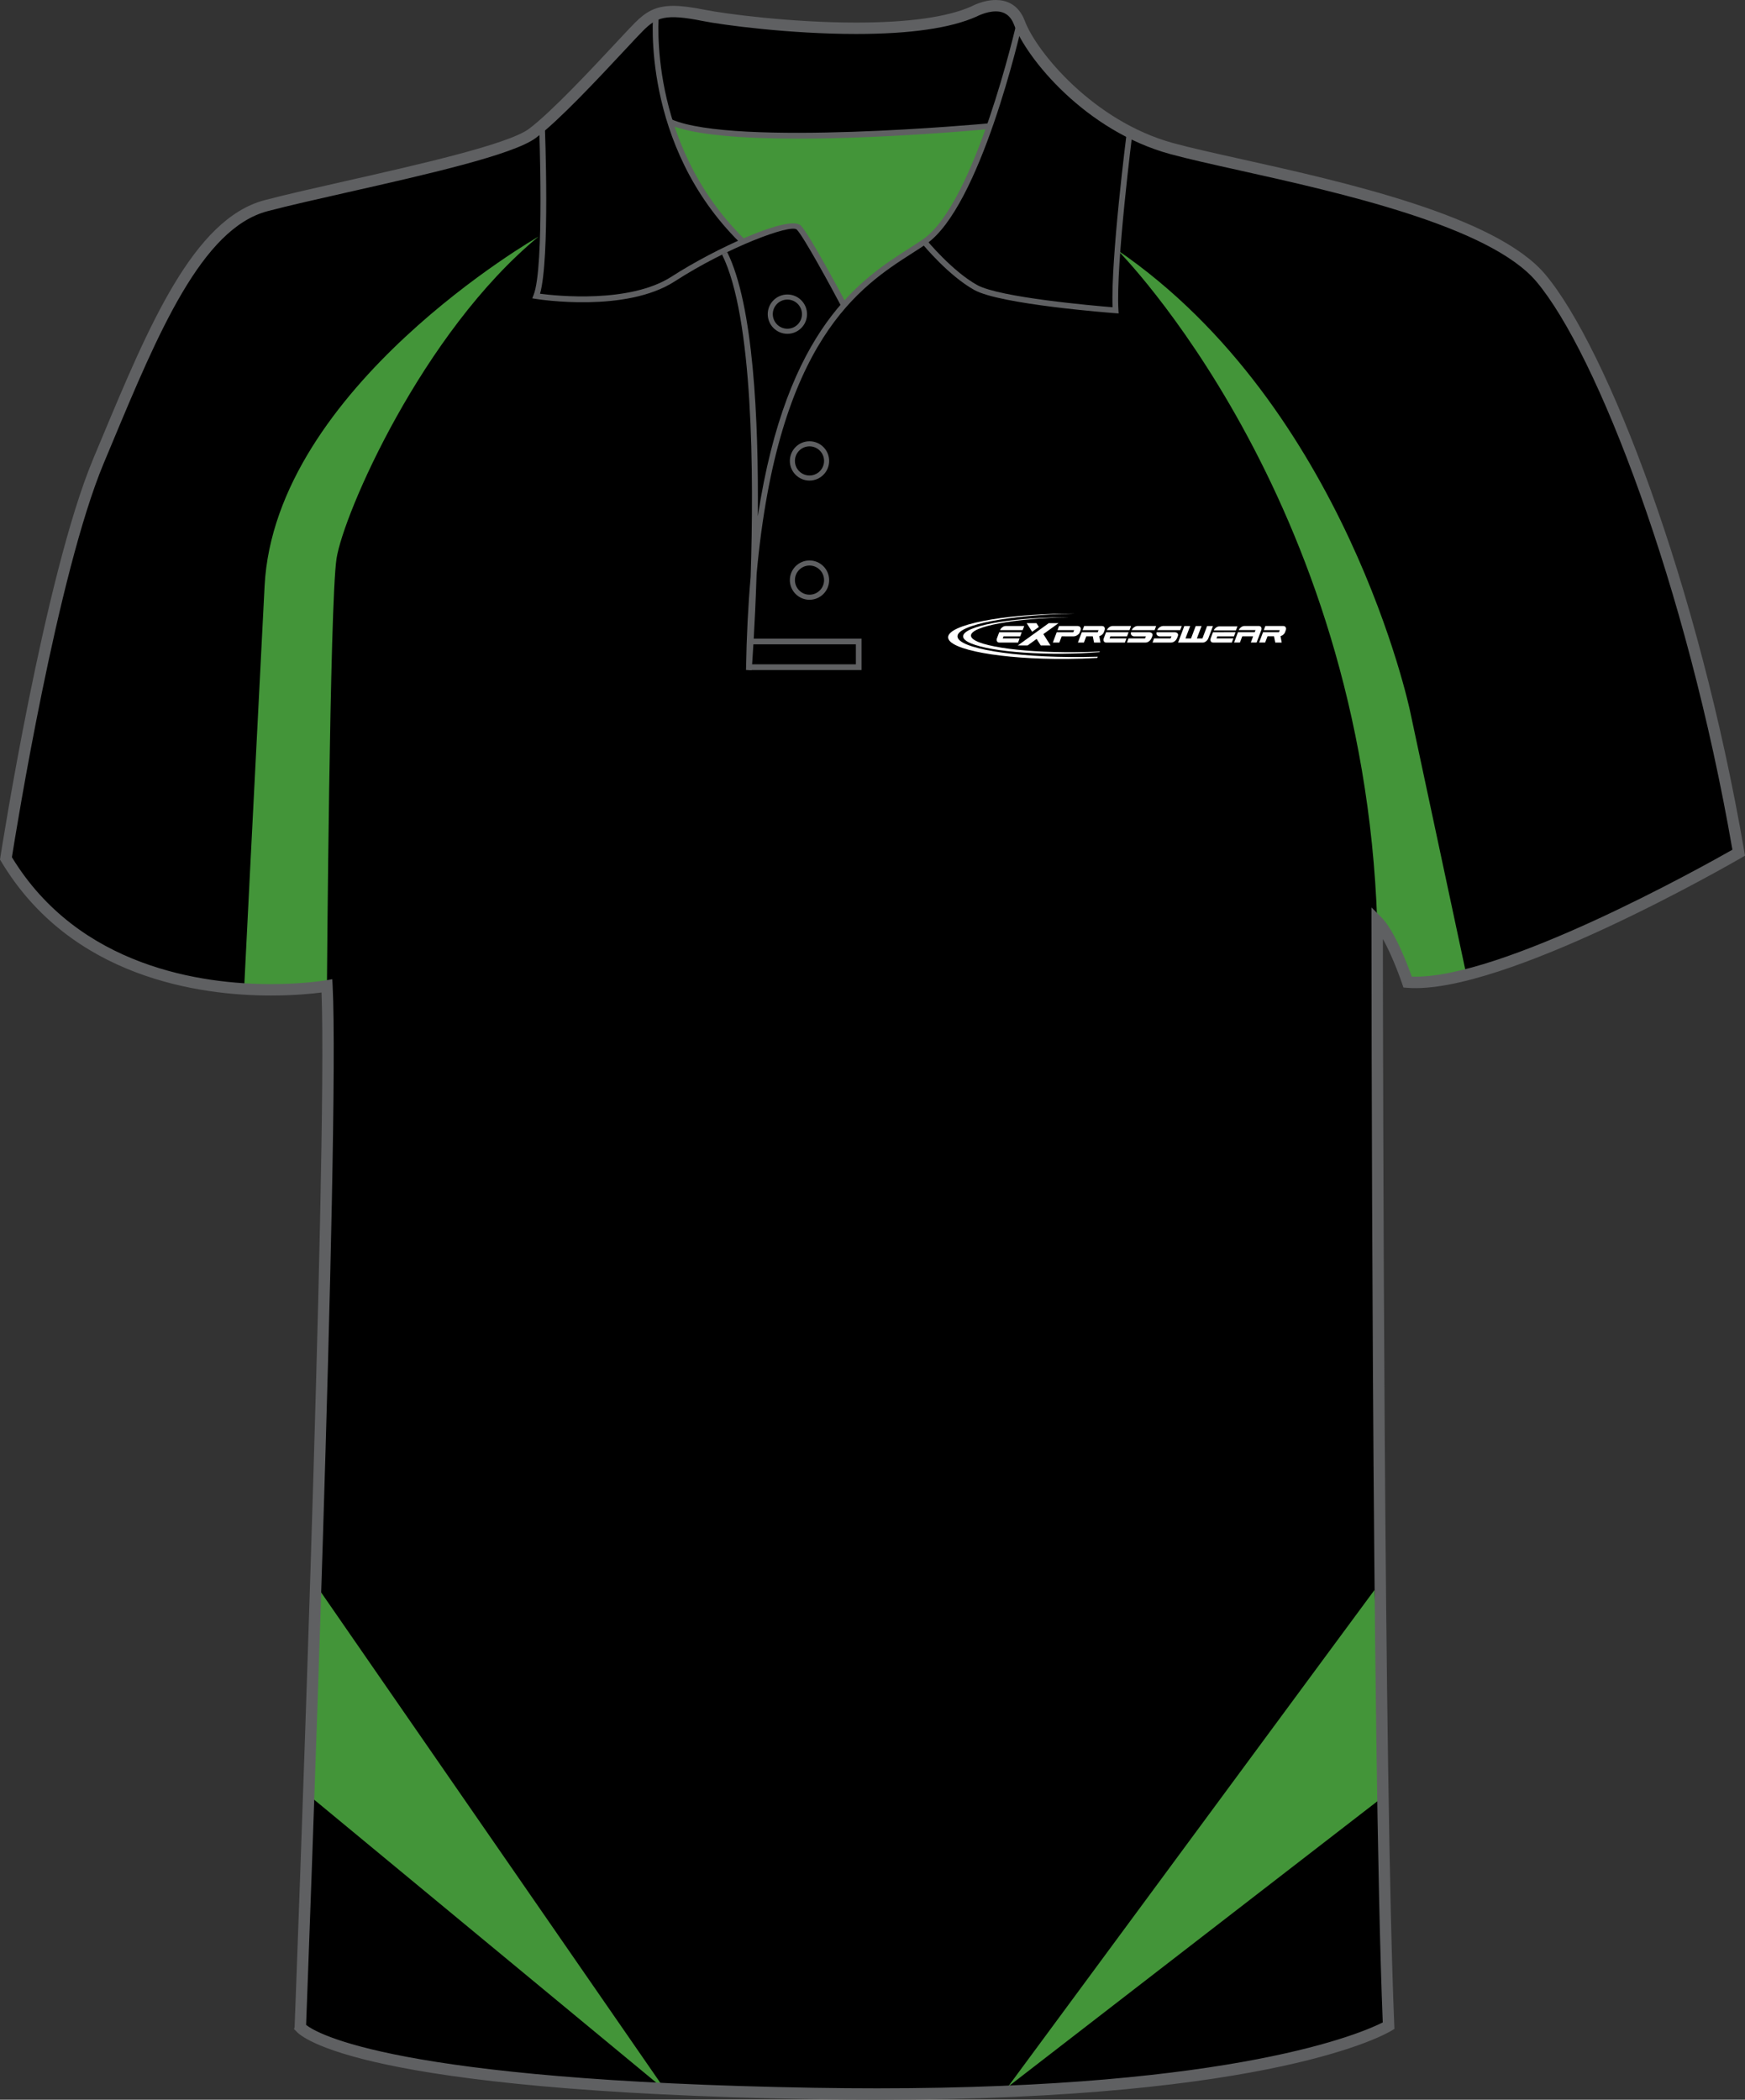 <?xml version="1.0" encoding="utf-8"?>
<!-- Generator: Adobe Illustrator 15.0.2, SVG Export Plug-In . SVG Version: 6.00 Build 0)  -->
<!DOCTYPE svg PUBLIC "-//W3C//DTD SVG 1.1//EN" "http://www.w3.org/Graphics/SVG/1.1/DTD/svg11.dtd">
<svg version="1.1" id="Layer_1" xmlns="http://www.w3.org/2000/svg" xmlns:xlink="http://www.w3.org/1999/xlink" x="0px" y="0px"
	 width="664.977px" height="800.002px" viewBox="0 0 664.977 800.002" enable-background="new 0 0 664.977 800.002"
	 xml:space="preserve">
<rect x="0" y="0" width="664.977" height="800.002" fill="#333333" stroke="none"/>
<g id="side" display="none">
</g>
<g id="back" display="none">
</g>
<g id="front">
	<g id="primary_1_">
		<path id="primary" d="M124.589,376.729c0,0-90.337,9.721-122.318-48.589c0,0,16.462-106.569,35.312-151.524
			c18.854-44.954,36.251-89.912,63.809-97.16c27.553-7.25,89.908-18.85,101.506-27.549c11.603-8.702,34.802-34.804,40.604-40.603
			c5.803-5.802,10.153-7.255,24.651-4.353c14.502,2.9,76.855,10.154,102.962-1.449c0,0,13.052-7.25,17.399,4.35
			c4.352,11.601,26.104,39.153,58.001,47.853c31.903,8.702,117.453,21.751,140.66,49.303
			c23.207,27.552,58.014,117.461,75.406,218.968c0,0-89.909,52.203-126.156,49.302c0,0-5.807-17.399-11.604-23.201
			c0,0,0,316.421,4.351,420.827c0,0-46.396,28.711-218.959,25.812c-172.563-2.898-195.767-25.229-195.767-25.229
			S127.489,433.288,124.589,376.729z"/>
	</g>
	<g id="secondary">
		<path fill="#439539" d="M376.725,48.098c0,0-91.898,9.245-121.268-1.632c0,0,5.941,23.628,27.269,45.821
			c0,0,18.273-9.574,22.189-4.786c3.916,4.789,16.534,28.72,16.534,28.72s17.843-18.276,31.769-23.934
			C353.219,92.287,368.903,75.268,376.725,48.098z"/>
		<polyline fill="#439539" points="121.72,605.766 253.57,796.363 117.803,684.094 121.72,605.766 		"/>
		<polyline fill="#439539" points="523.797,605.766 384.114,795.057 527.714,684.094 523.797,605.766 		"/>
		<path fill="#439539" d="M205.268,90.112c0,0-100.521,57.44-104.438,133.157c-3.916,75.716-7.833,154.043-7.833,154.043
			l31.591-1.671c0,0,1.047-145.845,3.657-162.816C130.857,195.853,160.883,126.664,205.268,90.112"/>
		<path fill="#439539" d="M425.887,95.334c0,0,93.412,93.557,98.929,255.652l11.604,23.281l22.626-1.741L537.291,270.7
			C537.289,270.701,512.921,154.949,425.887,95.334z"/>
	</g>
	<g id="outline">
		<path fill="#5F6062" d="M334.239,800.002c-7.833,0-15.932-0.068-24.071-0.205c-173.491-2.916-195.466-23.656-197.396-26.012
			l-0.708-0.678l0.202-0.803c0.127-3.354,12.673-331.774,10.261-394.164c-3.438,0.45-10.29,1.157-19.279,1.157
			c-26.988,0-76.236-6.643-102.84-51.133L0,327.494l0.12-0.775c0.165-1.071,16.723-107.351,35.456-152.033l2.986-7.138
			c18.069-43.274,35.139-84.145,62.271-91.282c8.051-2.122,19.123-4.623,30.848-7.272c27.646-6.25,62.06-14.026,69.909-19.916
			c8.549-6.413,23.958-22.925,33.162-32.788c3.201-3.428,5.729-6.139,7.203-7.614c4.082-4.081,7.784-6.442,14.647-6.442
			c3.078,0,6.882,0.476,11.972,1.494c7.626,1.525,32.732,4.873,57.656,4.873c19.973,0,34.772-2.077,43.994-6.175
			C370.237,2.411,374.629,0,379.463,0c3.688,0,8.604,1.387,11.081,7.998c4.393,11.703,26.145,38.227,56.535,46.52
			c6.683,1.822,15.719,3.832,26.175,6.159c38.547,8.576,96.795,21.54,115.581,43.84c23.56,27.976,58.387,117.917,75.885,220
			l0.257,1.489l-1.31,0.76c-3.6,2.091-91.061,52.502-127.427,49.591l-1.437-0.113l-0.453-1.368
			c-0.046-0.13-3.388-10.065-7.368-17.106c0.038,46.578,0.401,319.253,4.345,413.953l0.058,1.273l-1.081,0.668
			C528.571,774.736,485.973,800.002,334.239,800.002z M116.649,771.486c3.949,3.15,33.581,21.27,193.594,23.959
			c8.117,0.137,16.19,0.203,23.996,0.203c137.213,0,185.171-21.27,192.695-25.104c-4.248-104.625-4.299-416.41-4.299-419.562v-5.25
			l3.715,3.71c5.161,5.162,10.104,18.302,11.646,22.651c33.656,1.219,111.146-42.069,122.18-48.349
			c-17.456-100.732-51.599-189.038-74.673-216.434c-17.832-21.174-75.222-33.944-113.188-42.396
			c-10.518-2.339-19.597-4.36-26.374-6.208c-32.292-8.809-54.666-36.383-59.47-49.188c-1.307-3.483-3.6-5.174-7.009-5.174
			c-3.661,0-7.267,1.945-7.305,1.963c-9.947,4.434-25.345,6.637-45.929,6.637c-25.248,0-50.751-3.404-58.512-4.956
			c-14.135-2.825-17.501-1.428-22.688,3.757c-1.42,1.42-3.927,4.107-7.099,7.506c-9.907,10.613-24.877,26.654-33.734,33.3
			C195.597,59,162.146,66.561,132.632,73.23c-11.687,2.642-22.723,5.135-30.696,7.235c-25.055,6.592-41.721,46.5-59.363,88.752
			l-2.99,7.146C21.897,218.552,6.081,316.837,4.538,326.602c25.596,42.046,72.773,48.342,98.702,48.342
			c12.466,0,20.887-1.438,20.974-1.451l2.417-0.421l0.126,2.452C129.557,430.037,117.422,751.143,116.649,771.486z"/>
		<path fill="#5F6062" d="M320.491,116.513c-3.812-7.201-14.275-26.456-16.858-29.038c-2.265-2.256-26.555,6.816-46.493,19.72
			c-18.625,12.052-51.575,6.911-52.971,6.687l-1.343-0.217l0.504-1.261c4.214-10.538,2.12-64.266,2.103-64.809l2.172-0.085
			c0.086,2.15,1.996,51.126-1.814,64.403c6.279,0.82,34.245,3.757,50.167-6.543c16.396-10.607,44.918-23.73,49.212-19.43
			c3.343,3.34,16.682,28.488,17.245,29.559L320.491,116.513z"/>
		<path fill="#5F6062" d="M281.886,92.373c-37.721-37.324-32.997-86.852-32.945-87.348l2.162,0.227
			c-0.05,0.486-4.646,49.007,32.311,85.575L281.886,92.373z"/>
		<path fill="#5F6062" d="M286.454,255.364l-2.172-0.104c0.214-12.893,0.821-24.681,1.771-35.492
			c1.255-38.903,0.995-98.998-10.903-122.789l1.944-0.974c10.019,20.04,12.018,63.979,11.692,100.677
			c11.021-72.157,39.402-90.348,57.733-102.092c1.82-1.167,3.535-2.266,5.11-3.344C371.703,77.51,387.281,9.21,387.444,8.52
			l2.122,0.478c-0.639,2.846-15.926,69.828-36.702,84.042c-1.594,1.089-3.327,2.201-5.168,3.378
			c-19.717,12.634-51.252,32.833-59.372,122.311C287.674,238.906,286.582,253.667,286.454,255.364z"/>
		<path fill="#5F6062" d="M426.282,119.425l-1.247-0.094c-1.782-0.133-43.854-3.344-53.735-8.833
			c-9.854-5.478-19.481-17.169-19.89-17.666l1.686-1.375c0.098,0.117,9.772,11.866,19.267,17.138
			c8.562,4.757,44.48,7.888,51.614,8.47c-0.732-18.311,5.25-65.432,5.51-67.474l2.157,0.274c-0.066,0.51-6.502,51.213-5.434,68.312
			L426.282,119.425z"/>
		<path fill="none" stroke="#000000" stroke-width="1.666" stroke-miterlimit="10" d="M276.123,96.493"/>
		<polygon fill="#5F6062" points="328.326,255.28 285.342,255.28 285.342,253.105 326.153,253.105 326.153,245.493 285.911,245.493 
			285.911,243.318 328.326,243.318 		"/>
		<path fill="#5F6062" d="M308.481,228.513c-4.128,0-7.487-3.359-7.487-7.487c0-4.13,3.359-7.491,7.487-7.491
			c4.127,0,7.487,3.361,7.487,7.491C315.967,225.156,312.608,228.513,308.481,228.513z M308.481,215.47
			c-3.062,0-5.554,2.492-5.554,5.556s2.488,5.553,5.554,5.553c3.063,0,5.553-2.491,5.553-5.553
			C314.032,217.962,311.541,215.47,308.481,215.47z"/>
		<path fill="#5F6062" d="M308.481,183.102c-4.128,0-7.487-3.36-7.487-7.491c0-4.128,3.359-7.488,7.487-7.488
			c4.127,0,7.487,3.36,7.487,7.488C315.967,179.742,312.608,183.102,308.481,183.102z M308.481,170.058
			c-3.062,0-5.554,2.491-5.554,5.553c0,3.065,2.488,5.556,5.554,5.556c3.063,0,5.553-2.494,5.553-5.556
			S311.541,170.058,308.481,170.058z"/>
		<path fill="#5F6062" d="M300.053,127.182c-4.131,0-7.488-3.36-7.488-7.491c0-4.128,3.359-7.489,7.488-7.489
			c4.127,0,7.483,3.361,7.483,7.489C307.535,123.822,304.18,127.182,300.053,127.182z M300.053,114.138
			c-3.062,0-5.56,2.491-5.56,5.554c0,3.064,2.492,5.556,5.56,5.556c3.063,0,5.554-2.494,5.554-5.556
			C305.606,116.629,303.115,114.138,300.053,114.138z"/>
		<path fill="#5F6062" d="M304.083,52.822c-20.509,0-39.754-1.278-49.062-5.359l0.872-1.993
			c23.981,10.509,119.766,1.637,120.729,1.544l0.204,2.165C374.373,49.411,337.549,52.822,304.083,52.822z"/>
		<g>
			<path fill="#FFFFFF" d="M403.384,237.422h-3.718l-11.799,8.488h3.728l3.438-2.477l1.563,2.477h3.725l-2.729-4.32L403.384,237.422
				L403.384,237.422z M391.241,237.422h3.725l0.913,1.439l-2.557,1.851L391.241,237.422L391.241,237.422z"/>
			<g>
				<path fill="#FFFFFF" d="M470.978,240.184l0.581-1.533h-6.927c-0.413,0-0.831,0.16-1.252,0.473
					c-0.393,0.294-0.668,0.649-0.841,1.062C465.353,240.187,468.161,240.184,470.978,240.184L470.978,240.184z"/>
				<g>
					<path fill="#FFFFFF" d="M458.316,244.826c0.413,0,0.836-0.162,1.265-0.482c0.423-0.324,0.724-0.714,0.896-1.173l1.749-4.642
						h-2.229l-1.783,4.733h-2.118l1.787-4.733h-2.229l-1.785,4.733h-2.117l1.785-4.733h-2.229l-2.369,6.296L458.316,244.826
						L458.316,244.826z"/>
					<path fill="#FFFFFF" d="M485.494,242.432l0.477,2.384h2.458l-0.464-2.444c0.696-0.175,1.446-0.75,1.726-1.47l0.273-0.738
						c0.178-0.453,0.168-0.844-0.029-1.173c-0.175-0.324-0.481-0.483-0.935-0.483h-6.805l-0.592,1.577h6.078l-0.309,0.784
						c-1.182,0-4.578,0-6.063,0l-1.481,3.937h2.289l0.897-2.376h2.479L485.494,242.432L485.494,242.432z"/>
					<path fill="#FFFFFF" d="M463.574,243.242l0.299-0.791h6.354l0.597-1.585c-2.871,0-5.722,0.01-8.582,0.01l-0.854,2.277
						c-0.171,0.462-0.162,0.851,0.012,1.172c0.174,0.324,0.476,0.483,0.913,0.483h7.106l0.589-1.567L463.574,243.242
						L463.574,243.242z"/>
					<path fill="#FFFFFF" d="M473.392,242.446l-0.884,2.36h-2.228l1.479-3.934h3.536h2.83l0.314-0.799h-6.382
						c0.171-0.421,0.461-0.784,0.854-1.083c0.433-0.321,0.854-0.483,1.275-0.483h5.521c0.426,0,0.724,0.162,0.896,0.483
						c0.174,0.316,0.179,0.685,0.028,1.104l-1.772,4.713h-2.208l0.878-2.36L473.392,242.446L473.392,242.446z"/>
				</g>
			</g>
			<g>
				<path fill="#FFFFFF" d="M382.113,243.246l0.298-0.791h6.359l0.591-1.582c-2.865,0-5.719,0.008-8.582,0.008l-0.854,2.277
					c-0.171,0.461-0.166,0.853,0.012,1.174c0.171,0.321,0.477,0.483,0.908,0.483h7.109l0.591-1.569H382.113L382.113,243.246z
					 M389.713,240.082l0.586-1.569h-7.075c-0.426,0-0.854,0.162-1.28,0.486c-0.396,0.301-0.686,0.663-0.854,1.086
					C383.952,240.085,386.83,240.082,389.713,240.082L389.713,240.082z"/>
				<path fill="#FFFFFF" d="M405.82,242.451h1.423h1.92c0.481,0,0.948-0.165,1.402-0.486c0.472-0.329,0.749-0.609,0.926-1.053
					l0.282-0.75c0.164-0.448,0.138-0.834-0.081-1.163c-0.209-0.324-0.558-0.486-1.04-0.486h-7.073l-0.592,1.567h6.334l-0.319,0.804
					c-1.132,0-4.643,0-6.314,0l-1.478,3.929h2.481l0.882-2.365h1.247V242.451L405.82,242.451z"/>
				<path fill="#FFFFFF" d="M416.439,242.439l0.472,2.384h2.461l-0.464-2.444c0.706-0.175,1.448-0.749,1.726-1.47l0.273-0.738
					c0.181-0.455,0.168-0.847-0.031-1.173c-0.163-0.324-0.479-0.486-0.936-0.486h-6.795l-0.602,1.577h6.074l-0.303,0.784
					c-1.181,0-4.582,0-6.066,0l-1.479,3.937h2.287l0.896-2.374h2.483L416.439,242.439L416.439,242.439z"/>
				<path fill="#FFFFFF" d="M422.823,243.246l0.299-0.791h6.361l0.594-1.582c-2.866,0-5.719,0.008-8.585,0.008l-0.852,2.277
					c-0.175,0.461-0.168,0.853,0.011,1.174c0.168,0.321,0.476,0.483,0.907,0.483h7.112l0.586-1.569H422.823L422.823,243.246z
					 M430.422,240.082l0.593-1.569h-7.085c-0.429,0-0.854,0.162-1.277,0.486c-0.396,0.301-0.686,0.663-0.855,1.086
					C424.67,240.085,427.546,240.082,430.422,240.082L430.422,240.082z"/>
				<path fill="#FFFFFF" d="M436.689,242.451h-4.602c-0.232,0-0.436-0.11-0.604-0.207c-0.163-0.102-0.296-0.219-0.395-0.366
					c-0.094-0.145-0.143-0.314-0.151-0.504c-0.012-0.154,0.021-0.318,0.064-0.499c2.318,0,4.633,0,6.943,0
					c0.245,0,0.454,0.078,0.64,0.154c0.186,0.075,0.331,0.175,0.436,0.3c0.105,0.125,0.163,0.277,0.184,0.454
					c0.021,0.179-0.016,0.379-0.103,0.602l-0.267,0.668c-0.176,0.449-0.51,0.95-0.959,1.279c-0.448,0.321-0.907,0.483-1.371,0.483
					h-7.038l0.576-1.574h6.293L436.689,242.451L436.689,242.451z M431.271,240.087c0.153-0.419,0.467-0.783,0.882-1.088
					c0.452-0.332,0.911-0.494,1.37-0.494h7.057l-0.594,1.584C437.075,240.09,434.175,240.087,431.271,240.087L431.271,240.087z"/>
				<path fill="#FFFFFF" d="M446.424,242.451h-4.602c-0.23,0-0.435-0.11-0.604-0.207c-0.161-0.102-0.295-0.219-0.389-0.366
					c-0.09-0.145-0.144-0.314-0.156-0.504c-0.013-0.154,0.021-0.318,0.066-0.499c2.323,0,4.634,0,6.951,0
					c0.235,0,0.448,0.078,0.629,0.154c0.186,0.075,0.332,0.175,0.436,0.3c0.105,0.125,0.166,0.277,0.186,0.454
					c0.021,0.179-0.017,0.379-0.099,0.602l-0.27,0.668c-0.176,0.449-0.508,0.95-0.964,1.279c-0.446,0.321-0.905,0.483-1.369,0.483
					h-7.035l0.579-1.574h6.288L446.424,242.451L446.424,242.451z M441.004,240.087c0.158-0.419,0.464-0.783,0.889-1.088
					c0.447-0.332,0.906-0.494,1.365-0.494h7.06l-0.592,1.584C446.812,240.09,443.911,240.087,441.004,240.087L441.004,240.087z"/>
			</g>
			<path fill="#FFFFFF" d="M404.935,235.197c0.763-0.005,1.521-0.008,2.275-0.005c-20.707,0.384-37.203,3.428-37.203,6.961
				c0,3.669,17.809,6.512,39.645,6.332c3.256-0.029,6.426-0.124,9.46-0.271l-0.098,0.24c-4.354,0.358-9.107,0.575-14.079,0.616
				c-20.884,0.176-37.914-2.798-37.914-6.618C367.021,238.628,384.052,235.372,404.935,235.197L404.935,235.197z"/>
			<path fill="#FFFFFF" d="M406.657,233.799c0.918-0.009,1.825-0.012,2.73-0.005c-24.775,0.469-44.52,4.246-44.52,8.639
				c0,4.564,21.308,8.107,47.433,7.89c2.039-0.018,4.056-0.055,6.027-0.118l-0.181,0.465c-3.677,0.214-7.523,0.344-11.489,0.379
				c-24.98,0.209-45.359-3.497-45.359-8.246C361.302,238.054,381.676,234.006,406.657,233.799L406.657,233.799z"/>
		</g>
	</g>
</g>
</svg>
